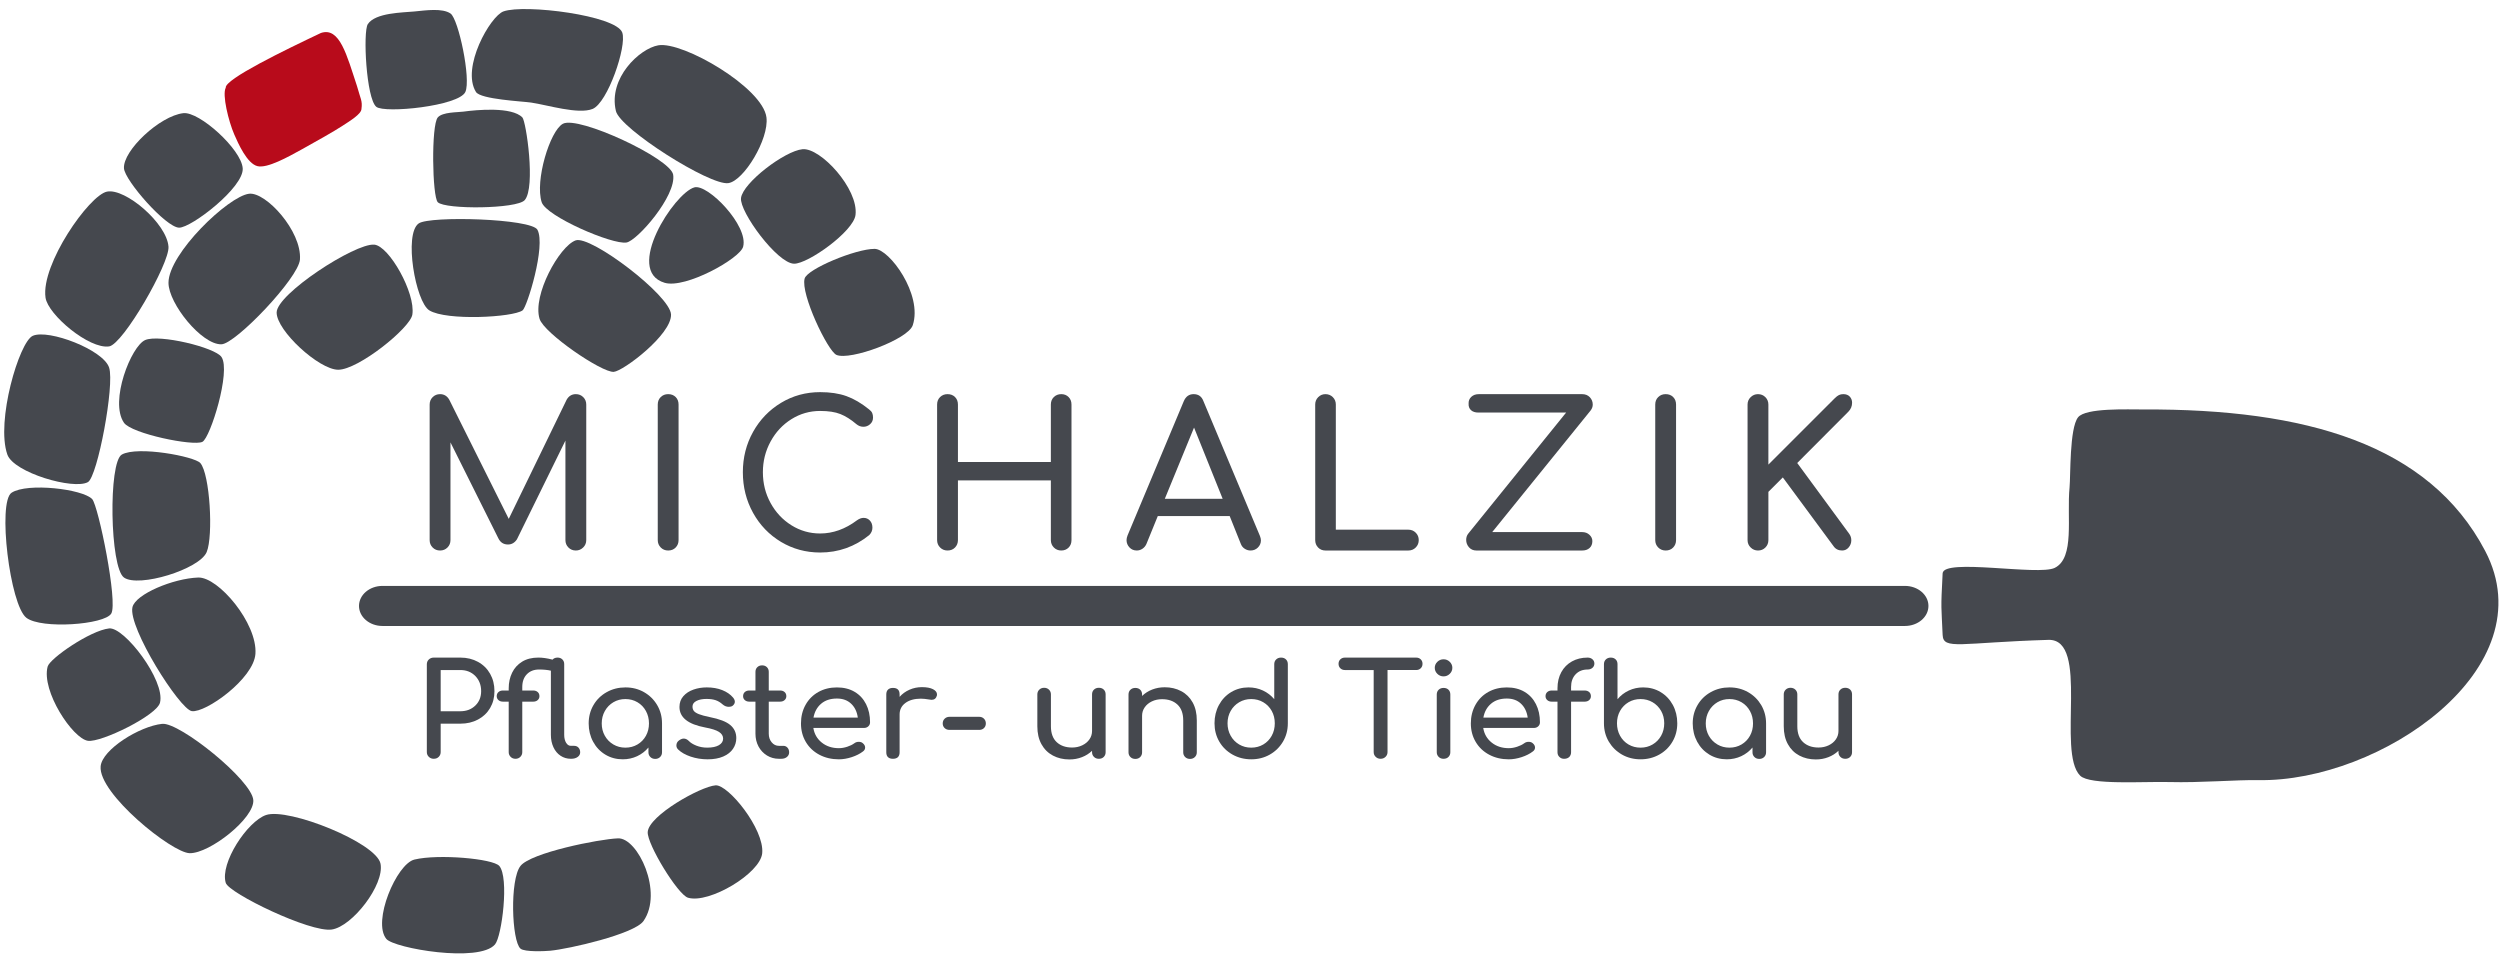 <?xml version="1.0" encoding="utf-8"?>
<!DOCTYPE svg PUBLIC "-//W3C//DTD SVG 1.1//EN" "http://www.w3.org/Graphics/SVG/1.1/DTD/svg11.dtd">
<svg xmlns="http://www.w3.org/2000/svg" xmlns:xlink="http://www.w3.org/1999/xlink" xmlns:a="http://ns.adobe.com/AdobeSVGViewerExtensions/3.0/" version="1.1" x="0px" y="0px" width="219" height="84" viewBox="-0.632 -0.941 375 143" enable-background="new -0.632 -0.941 375 143" xml:space="preserve">
<defs>
</defs>
<path fill-rule="evenodd" clip-rule="evenodd" fill="#45484E" d="M74.897,0.349c3.175-1.123,16.915,0.606,17.812,3.181  c0.714,2.056-2.203,10.535-4.453,11.451c-2.121,0.862-6.777-0.595-9.224-0.955c-1.28-0.188-7.583-0.483-8.27-1.59  C68.511,8.809,72.907,1.052,74.897,0.349z"/>
<path fill-rule="evenodd" clip-rule="evenodd" fill="#45484E" d="M61.538,0.361c1.716-0.168,4.178-0.529,5.407,0.306  c1.194,0.813,3.104,9.853,2.226,11.769c-0.971,2.118-12.122,3.248-13.358,2.226c-1.514-1.25-2.019-11.278-1.271-12.404  C55.685,0.532,59.78,0.533,61.538,0.361z"/>
<path fill-rule="evenodd" clip-rule="evenodd" fill="#45484E" d="M98.114,5.437c3.669-0.632,15.667,6.341,16.222,10.815  c0.403,3.244-3.398,9.526-5.724,9.859c-2.753,0.394-16.217-8.124-16.858-10.814C90.574,10.349,95.318,5.92,98.114,5.437z"/>
<path fill-rule="evenodd" clip-rule="evenodd" fill="#45484E" d="M26.869,15.616c2.4-0.275,8.701,5.419,8.906,8.27  c0.206,2.851-7.715,8.935-9.542,8.906c-1.984-0.033-8.157-7.086-8.271-8.906C17.798,21.214,23.35,16.019,26.869,15.616z"/>
<path fill-rule="evenodd" clip-rule="evenodd" fill="#45484E" d="M68.854,15.387c2.049-0.281,7.275-0.762,8.868,0.866  c0.562,0.575,2.019,10.48,0.355,12.403c-1.158,1.34-11.929,1.43-13.04,0.319c-0.834-0.833-1.005-11.571,0-12.722  C65.752,15.431,68.003,15.504,68.854,15.387z"/>
<path fill-rule="evenodd" clip-rule="evenodd" fill="#45484E" d="M83.803,17.206c2.304-1.254,16.151,5.196,16.539,7.634  c0.504,3.175-5.382,9.907-6.998,10.177c-2.133,0.357-12.032-3.921-12.723-6.043C79.585,25.79,81.844,18.272,83.803,17.206z"/>
<path fill-rule="evenodd" clip-rule="evenodd" fill="#45484E" d="M119.744,21.023c2.688-0.263,8.424,5.938,7.951,9.861  c-0.298,2.473-7.14,7.356-9.223,7.314c-2.523-0.05-8.217-7.814-7.952-9.859C110.817,26.052,117.06,21.286,119.744,21.023z"/>
<path fill-rule="evenodd" clip-rule="evenodd" fill="#45484E" d="M103.521,26.748c2.008-0.564,8.164,5.765,7.316,8.906  c-0.48,1.777-8.654,6.327-11.769,5.407C92.948,39.254,100.499,27.6,103.521,26.748z"/>
<path fill-rule="evenodd" clip-rule="evenodd" fill="#45484E" d="M15.419,27.384c2.75-0.55,8.985,4.774,9.223,8.269  c0.172,2.511-6.815,14.637-8.905,14.949c-2.985,0.447-9.175-4.75-9.541-7.314C5.483,38.298,12.751,27.918,15.419,27.384z"/>
<path fill-rule="evenodd" clip-rule="evenodd" fill="#45484E" d="M36.729,27.702c2.512-0.302,7.923,5.606,7.633,9.86  c-0.188,2.756-9.63,12.647-11.769,12.723c-2.945,0.103-7.952-6.101-7.952-9.225C24.643,36.679,33.627,28.077,36.729,27.702z"/>
<path fill-rule="evenodd" clip-rule="evenodd" fill="#45484E" d="M62.174,32.155c1.67-1.169,16.92-0.73,17.812,0.954  c1.285,2.432-1.568,11.603-2.227,12.086c-1.445,1.059-11.429,1.589-13.996,0C61.71,43.924,59.904,33.745,62.174,32.155z"/>
<path fill-rule="evenodd" clip-rule="evenodd" fill="#45484E" d="M85.711,34.7c2.25-0.816,14.249,8.288,14.312,11.133  c0.067,3.027-7.17,8.475-8.588,8.587c-1.777,0.141-10.466-5.79-11.131-7.952C79.214,42.929,83.264,35.586,85.711,34.7z"/>
<path fill-rule="evenodd" clip-rule="evenodd" fill="#45484E" d="M55.495,35.336c2.225,0.167,6.229,7.259,5.725,10.497  c-0.314,2.009-8.115,8.289-11.132,8.269c-2.876-0.02-9.236-5.85-9.224-8.588C40.876,42.74,52.582,35.118,55.495,35.336z"/>
<path fill-rule="evenodd" clip-rule="evenodd" fill="#45484E" d="M130.558,35.972c2.218,0.004,7.242,6.855,5.725,11.45  c-0.705,2.138-9.437,5.346-11.45,4.453c-1.313-0.582-5.398-9.138-4.771-11.45C120.452,38.988,127.715,35.966,130.558,35.972z"/>
<path fill-rule="evenodd" clip-rule="evenodd" fill="#45484E" d="M4.287,49.012c2.358-1.036,10.575,2.086,11.45,4.772  c0.846,2.596-1.736,16.359-3.181,17.174c-2.128,1.199-11.128-1.411-12.086-4.135C-1.274,61.863,2.25,49.907,4.287,49.012z"/>
<path fill-rule="evenodd" clip-rule="evenodd" fill="#45484E" d="M21.145,49.649c2.108-0.918,10.485,1.106,11.449,2.545  c1.436,2.143-1.676,12.109-2.862,12.721c-1.34,0.693-10.637-1.221-11.769-2.861C15.756,58.852,19.042,50.562,21.145,49.649z"/>
<path fill-rule="evenodd" clip-rule="evenodd" fill="#45484E" d="M17.645,66.823c2.386-1.328,10.913,0.289,11.769,1.272  c1.449,1.667,1.967,10.949,0.954,13.36c-1.09,2.593-10.215,5.374-12.405,3.816C15.846,83.765,15.602,67.961,17.645,66.823z"/>
<path fill-rule="evenodd" clip-rule="evenodd" fill="#45484E" d="M1.106,72.55c2.375-1.545,10.673-0.551,12.087,0.954  c0.929,0.99,3.891,15.484,2.862,17.175c-1.018,1.673-10.458,2.358-12.722,0.637C0.852,89.426-1.023,73.934,1.106,72.55z"/>
<path fill-rule="evenodd" clip-rule="evenodd" fill="#45484E" d="M29.097,85.271c3.013-0.108,8.906,6.862,8.586,11.451  c-0.259,3.729-7.463,8.876-9.541,8.588c-1.81-0.252-9.591-12.551-8.906-15.586C19.675,87.775,25.331,85.407,29.097,85.271z"/>
<path fill-rule="evenodd" clip-rule="evenodd" fill="#45484E" d="M15.737,92.905c2.266-0.25,8.451,7.813,7.633,11.131  c-0.473,1.924-8.858,6.016-10.814,5.725c-2.283-0.338-7.016-7.463-6.042-11.133C6.838,97.405,12.903,93.218,15.737,92.905z"/>
<path fill-rule="evenodd" clip-rule="evenodd" fill="#45484E" d="M23.689,107.218c2.606-0.282,13.49,8.475,13.676,11.451  c0.17,2.702-6.518,7.993-9.541,7.951c-2.651-0.038-13.75-8.96-13.359-13.042C14.705,111.068,20.27,107.587,23.689,107.218z"/>
<path fill-rule="evenodd" clip-rule="evenodd" fill="#45484E" d="M106.703,116.442c1.885-0.149,7.331,6.542,6.997,10.178  c-0.278,3.034-7.979,7.622-11.132,6.679c-1.529-0.456-6.16-8.038-6.043-9.86C96.684,120.967,104.444,116.619,106.703,116.442z"/>
<path fill-rule="evenodd" clip-rule="evenodd" fill="#45484E" d="M39.273,120.894c3.342-1.141,16.576,4.154,17.176,7.315  c0.598,3.163-4.227,9.4-7.315,9.861c-3.228,0.481-15.431-5.443-15.903-6.997C32.333,128.124,36.465,121.854,39.273,120.894z"/>
<path fill-rule="evenodd" clip-rule="evenodd" fill="#45484E" d="M92.072,124.394c2.959-0.116,6.834,8.092,3.817,12.403  c-1.377,1.967-11.268,4.203-13.995,4.454c-0.675,0.062-3.824,0.229-4.453-0.317c-1.323-1.158-1.62-10.339,0-12.404  C78.99,126.555,89.183,124.505,92.072,124.394z"/>
<path fill-rule="evenodd" clip-rule="evenodd" fill="#45484E" d="M61.538,127.573c3.602-0.865,11.784-0.13,12.722,0.956  c1.511,1.744,0.386,10.558-0.635,11.768c-2.377,2.814-15.14,0.585-16.303-0.816C55.179,136.896,58.845,128.221,61.538,127.573z"/>
<g id="Form_3_1_">
	<g>
		<path fill-rule="evenodd" clip-rule="evenodd" fill="#45484E" d="M285.105,86.527H56.745c-1.949,0-3.527,1.345-3.527,3.005    c0,1.659,1.579,3.005,3.527,3.005h228.36c1.948,0,3.53-1.346,3.53-3.005C288.635,87.872,287.053,86.527,285.105,86.527z"/>
	</g>
</g>
<path fill-rule="evenodd" clip-rule="evenodd" fill="#45484E" d="M320.934,60.061c24.163-0.103,42.772,5.146,51.208,21.218  c9.267,17.652-15.805,34.706-34.03,34.381c-3.275-0.058-8.715,0.414-13.361,0.288c-3.787-0.103-11.899,0.495-13.357-0.955  c-3.546-3.526,1.489-20.56-4.771-20.371c-13.212,0.402-15.765,1.568-15.86-0.749c-0.183-4.448-0.301-3.524,0-9.232  c0.121-2.309,14.367,0.389,16.813-0.818c3.046-1.5,1.784-7.568,2.227-12.086c0.164-1.666-0.025-8.851,1.274-10.498  C312.221,59.79,318.533,60.072,320.934,60.061z"/>
<path fill-rule="evenodd" clip-rule="evenodd" fill="#B80B1B" d="M47.502,3.589c2.833-0.957,3.888,3.371,5.411,7.951  c0.525,1.931,0.847,2.208,0.673,3.439c0,0.758-1.727,1.806-2.863,2.544c-1.354,0.881-3.765,2.234-6.043,3.499  c-2.159,1.198-5.218,2.891-6.68,2.545c-1.575-0.375-2.91-3.418-3.499-4.771c-0.853-1.966-1.835-5.968-1.271-6.998  C33.064,10.526,42.099,6.15,47.502,3.589z"/>
<path fill="#45484E" d="M86.855,58.212c0.3,0.3,0.451,0.671,0.451,1.111v20.332c0,0.44-0.155,0.812-0.466,1.112  c-0.311,0.3-0.676,0.45-1.096,0.45c-0.441,0-0.812-0.15-1.111-0.45c-0.301-0.3-0.451-0.671-0.451-1.112V64.729l-7.27,14.805  c-0.341,0.521-0.791,0.782-1.352,0.782c-0.661,0-1.142-0.311-1.442-0.932L66.939,65v14.656c0,0.44-0.15,0.812-0.451,1.112  c-0.3,0.3-0.671,0.45-1.111,0.45c-0.441,0-0.811-0.15-1.111-0.45c-0.3-0.3-0.451-0.671-0.451-1.112V59.324  c0-0.44,0.15-0.811,0.451-1.111s0.67-0.45,1.111-0.45c0.601,0,1.062,0.279,1.382,0.84l8.921,17.87l8.681-17.87  c0.32-0.561,0.781-0.84,1.382-0.84C86.185,57.762,86.555,57.912,86.855,58.212z"/>
<path fill="#45484E" d="M98.481,80.767c-0.3-0.3-0.45-0.671-0.45-1.112V59.324c0-0.461,0.15-0.837,0.45-1.127  c0.3-0.29,0.669-0.435,1.11-0.435c0.461,0,0.837,0.145,1.128,0.435c0.289,0.29,0.434,0.666,0.434,1.127v20.332  c0,0.44-0.145,0.812-0.434,1.112c-0.291,0.3-0.667,0.45-1.128,0.45C99.15,81.217,98.781,81.067,98.481,80.767z"/>
<path fill="#45484E" d="M116.519,79.926c-1.771-1.063-3.169-2.514-4.19-4.354c-1.022-1.844-1.533-3.875-1.533-6.098  c0-2.201,0.511-4.219,1.533-6.052c1.021-1.832,2.419-3.282,4.19-4.354c1.772-1.071,3.729-1.606,5.872-1.606  c1.522,0,2.839,0.2,3.952,0.601c1.111,0.4,2.237,1.061,3.378,1.982c0.24,0.179,0.399,0.364,0.48,0.556  c0.081,0.19,0.121,0.416,0.121,0.674c0,0.403-0.146,0.731-0.436,0.992c-0.291,0.261-0.626,0.39-1.007,0.39  c-0.38,0-0.73-0.129-1.05-0.39c-0.822-0.701-1.622-1.206-2.404-1.517c-0.781-0.311-1.792-0.466-3.034-0.466  c-1.562,0-2.999,0.411-4.31,1.232c-1.312,0.821-2.354,1.936-3.124,3.349c-0.771,1.412-1.156,2.946-1.156,4.609  c0,1.681,0.385,3.222,1.156,4.623c0.77,1.403,1.813,2.514,3.124,3.334c1.311,0.821,2.749,1.232,4.31,1.232  c1.922,0,3.765-0.659,5.527-1.98c0.341-0.242,0.671-0.362,0.991-0.362c0.381,0,0.695,0.136,0.946,0.407  c0.25,0.269,0.375,0.624,0.375,1.066c0,0.419-0.161,0.791-0.481,1.112c-2.162,1.741-4.616,2.612-7.359,2.612  C120.249,81.517,118.292,80.985,116.519,79.926z"/>
<path fill="#45484E" d="M140.385,80.767c-0.301-0.3-0.451-0.671-0.451-1.112V59.324c0-0.461,0.15-0.837,0.451-1.127  c0.3-0.29,0.671-0.435,1.111-0.435c0.461,0,0.836,0.145,1.127,0.435c0.29,0.29,0.436,0.666,0.436,1.127v8.618h13.938v-8.618  c0-0.461,0.15-0.837,0.45-1.127c0.301-0.29,0.671-0.435,1.112-0.435s0.806,0.145,1.096,0.435c0.291,0.29,0.436,0.666,0.436,1.127  v20.332c0,0.461-0.145,0.837-0.436,1.127c-0.29,0.29-0.655,0.434-1.096,0.434s-0.811-0.15-1.112-0.45  c-0.3-0.3-0.45-0.671-0.45-1.112v-8.951h-13.938v8.951c0,0.44-0.146,0.812-0.436,1.112c-0.291,0.3-0.666,0.45-1.127,0.45  C141.056,81.217,140.685,81.067,140.385,80.767z"/>
<path fill="#45484E" d="M188.506,79.685c0,0.421-0.15,0.782-0.45,1.082c-0.3,0.3-0.671,0.45-1.111,0.45  c-0.3,0-0.586-0.084-0.856-0.255c-0.271-0.169-0.466-0.405-0.586-0.706l-1.683-4.206h-10.784l-1.713,4.206  c-0.14,0.301-0.341,0.537-0.601,0.706c-0.261,0.171-0.541,0.255-0.842,0.255c-0.44,0-0.805-0.155-1.095-0.466  c-0.291-0.311-0.436-0.676-0.436-1.096c0-0.2,0.049-0.429,0.15-0.692l8.44-20.15c0.301-0.702,0.792-1.051,1.473-1.051  c0.72,0,1.211,0.35,1.471,1.051l8.471,20.21C188.456,79.285,188.506,79.506,188.506,79.685z M174.088,73.466h8.681l-4.295-10.689  L174.088,73.466z"/>
<path fill="#45484E" d="M197.083,80.767c-0.289-0.3-0.435-0.671-0.435-1.112V59.324c0-0.44,0.151-0.811,0.451-1.111  c0.301-0.3,0.661-0.45,1.082-0.45c0.438,0,0.811,0.15,1.111,0.45c0.3,0.3,0.45,0.671,0.45,1.111v18.77h10.873  c0.441,0,0.811,0.148,1.111,0.449c0.301,0.301,0.453,0.673,0.453,1.113c0,0.44-0.152,0.812-0.453,1.112  c-0.3,0.3-0.669,0.45-1.111,0.45h-12.434C197.739,81.217,197.373,81.067,197.083,80.767z"/>
<path fill="#45484E" d="M219.716,80.737c-0.28-0.321-0.421-0.692-0.421-1.111c0-0.363,0.1-0.673,0.304-0.932l14.689-18.169h-13.159  c-0.481,0-0.851-0.119-1.112-0.36c-0.258-0.24-0.38-0.561-0.359-0.962c-0.021-0.42,0.115-0.766,0.404-1.035  c0.291-0.271,0.665-0.405,1.128-0.405h15.5c0.48,0,0.866,0.156,1.156,0.464c0.289,0.311,0.435,0.676,0.435,1.098  c0,0.321-0.11,0.621-0.327,0.9l-14.752,18.229h13.488c0.442,0,0.807,0.136,1.098,0.407c0.289,0.269,0.434,0.584,0.434,0.945  c0,0.44-0.14,0.787-0.42,1.036c-0.279,0.252-0.647,0.376-1.111,0.376h-15.862C220.368,81.217,219.999,81.057,219.716,80.737z"/>
<path fill="#45484E" d="M248.105,80.767c-0.3-0.3-0.451-0.671-0.451-1.112V59.324c0-0.461,0.151-0.837,0.451-1.127  c0.3-0.29,0.67-0.435,1.111-0.435c0.46,0,0.836,0.145,1.126,0.435c0.289,0.29,0.435,0.666,0.435,1.127v20.332  c0,0.44-0.146,0.812-0.435,1.112c-0.29,0.3-0.666,0.45-1.126,0.45C248.775,81.217,248.405,81.067,248.105,80.767z"/>
<path fill="#45484E" d="M261.97,80.767c-0.313-0.3-0.468-0.671-0.468-1.112V59.324c0-0.44,0.155-0.811,0.468-1.111  c0.306-0.3,0.672-0.45,1.093-0.45c0.441,0,0.812,0.15,1.111,0.45c0.299,0.3,0.451,0.671,0.451,1.111v9.008l9.943-9.94  c0.242-0.24,0.456-0.406,0.646-0.496c0.19-0.09,0.407-0.134,0.646-0.134c0.419,0,0.744,0.125,0.976,0.374  c0.23,0.25,0.345,0.556,0.345,0.917c0,0.521-0.188,0.971-0.568,1.353l-7.662,7.685l7.81,10.634c0.2,0.281,0.301,0.601,0.301,0.961  c0,0.399-0.13,0.755-0.391,1.066c-0.259,0.311-0.59,0.466-0.989,0.466c-0.564,0-0.991-0.221-1.29-0.66l-7.602-10.302l-2.164,2.164  v7.237c0,0.44-0.152,0.812-0.451,1.112c-0.3,0.3-0.67,0.45-1.111,0.45C262.642,81.217,262.276,81.067,261.97,80.767z"/>
<path fill="#45484E" d="M63.693,112.169c-0.2-0.194-0.3-0.433-0.3-0.719V98.292c0-0.298,0.1-0.542,0.3-0.73s0.447-0.281,0.739-0.281  h3.993c0.985,0,1.867,0.214,2.645,0.642c0.779,0.426,1.383,1.022,1.817,1.787c0.433,0.765,0.649,1.632,0.649,2.604  c0,0.946-0.216,1.788-0.649,2.527c-0.434,0.74-1.038,1.315-1.817,1.729c-0.778,0.415-1.66,0.621-2.645,0.621H65.47v4.258  c0,0.286-0.097,0.524-0.29,0.719c-0.193,0.195-0.442,0.291-0.749,0.291C64.14,112.46,63.893,112.364,63.693,112.169z   M68.425,105.328c0.904,0,1.651-0.282,2.237-0.847c0.584-0.564,0.878-1.284,0.878-2.167c0-0.919-0.294-1.677-0.878-2.274  c-0.586-0.596-1.333-0.893-2.237-0.893H65.47v6.181H68.425z"/>
<path fill="#45484E" d="M86.144,110.788c0.167,0.183,0.25,0.415,0.25,0.702c0,0.283-0.127,0.517-0.38,0.697  c-0.252,0.184-0.578,0.272-0.978,0.272h-0.04c-0.572,0-1.088-0.151-1.547-0.456c-0.459-0.305-0.815-0.731-1.068-1.282  s-0.38-1.169-0.38-1.857v-9.622c-0.505-0.117-1.097-0.174-1.776-0.174c-0.759,0-1.368,0.237-1.827,0.709  c-0.459,0.473-0.689,1.111-0.689,1.915v0.525h1.638c0.279,0,0.505,0.078,0.677,0.233c0.175,0.154,0.26,0.362,0.26,0.622  c0,0.234-0.085,0.427-0.26,0.583c-0.172,0.157-0.398,0.234-0.677,0.234h-1.638v7.581c0,0.271-0.097,0.505-0.289,0.699  c-0.194,0.195-0.438,0.291-0.729,0.291c-0.293,0-0.536-0.096-0.729-0.291c-0.192-0.194-0.289-0.428-0.289-0.699v-7.581h-0.858  c-0.28,0-0.506-0.077-0.679-0.234c-0.173-0.156-0.26-0.348-0.26-0.583c0-0.259,0.087-0.467,0.26-0.622  c0.172-0.155,0.399-0.233,0.679-0.233h0.858v-0.333c0-0.852,0.17-1.632,0.509-2.33c0.339-0.702,0.842-1.255,1.507-1.663  c0.666-0.41,1.477-0.612,2.436-0.612c0.612,0,1.298,0.096,2.056,0.292l0.061,0.019c0.187-0.207,0.439-0.31,0.758-0.31  c0.292,0,0.533,0.09,0.718,0.272c0.187,0.181,0.28,0.416,0.28,0.701v10.611c0,0.48,0.094,0.875,0.279,1.186  c0.187,0.31,0.426,0.467,0.719,0.467h0.5C85.761,110.518,85.978,110.607,86.144,110.788z"/>
<path fill="#45484E" d="M95.965,102.461c0.832,0.472,1.491,1.12,1.977,1.942c0.486,0.824,0.729,1.74,0.729,2.75v4.336  c0,0.283-0.096,0.521-0.29,0.708c-0.194,0.188-0.436,0.281-0.729,0.281c-0.292,0-0.536-0.093-0.728-0.281  c-0.193-0.187-0.29-0.425-0.29-0.708v-0.72c-0.466,0.558-1.031,0.99-1.698,1.303c-0.665,0.31-1.384,0.465-2.156,0.465  c-0.958,0-1.827-0.232-2.604-0.698c-0.779-0.468-1.392-1.112-1.837-1.935c-0.446-0.823-0.669-1.74-0.669-2.751  c0-1.011,0.239-1.926,0.719-2.75c0.479-0.822,1.14-1.47,1.986-1.942c0.846-0.473,1.78-0.709,2.805-0.709  C94.206,101.752,95.134,101.988,95.965,102.461z M94.987,110.313c0.54-0.317,0.962-0.751,1.269-1.301  c0.305-0.551,0.458-1.168,0.458-1.857c0-0.686-0.153-1.308-0.458-1.864c-0.307-0.557-0.729-0.997-1.269-1.314  c-0.538-0.317-1.142-0.477-1.806-0.477c-0.666,0-1.268,0.159-1.807,0.477c-0.539,0.317-0.966,0.757-1.278,1.314  c-0.313,0.556-0.469,1.178-0.469,1.864c0,0.689,0.157,1.307,0.469,1.857c0.312,0.55,0.739,0.984,1.278,1.301  c0.54,0.318,1.141,0.476,1.807,0.476C93.845,110.788,94.449,110.631,94.987,110.313z"/>
<path fill="#45484E" d="M102.962,112.131c-0.798-0.271-1.423-0.629-1.875-1.07c-0.173-0.168-0.26-0.369-0.26-0.601  c0-0.312,0.133-0.565,0.399-0.758c0.253-0.184,0.485-0.274,0.699-0.274c0.267,0,0.52,0.116,0.76,0.351  c0.252,0.271,0.631,0.507,1.137,0.709c0.506,0.2,1.044,0.3,1.618,0.3c0.758,0,1.348-0.122,1.767-0.369  c0.419-0.246,0.63-0.577,0.63-0.991c0-0.401-0.208-0.734-0.62-1.001c-0.412-0.265-1.111-0.489-2.095-0.67  c-2.556-0.48-3.834-1.504-3.834-3.072c0-0.633,0.193-1.17,0.579-1.613c0.386-0.44,0.891-0.77,1.517-0.99  c0.626-0.222,1.292-0.33,1.997-0.33c0.866,0,1.641,0.133,2.327,0.406c0.685,0.275,1.228,0.649,1.627,1.127  c0.172,0.21,0.259,0.417,0.259,0.623c0,0.222-0.113,0.422-0.339,0.604c-0.146,0.104-0.333,0.154-0.559,0.154  c-0.348,0-0.659-0.122-0.939-0.368c-0.333-0.299-0.686-0.51-1.058-0.633c-0.373-0.121-0.826-0.184-1.358-0.184  c-0.613,0-1.115,0.101-1.507,0.303c-0.393,0.2-0.589,0.481-0.589,0.844c0,0.259,0.066,0.476,0.2,0.65  c0.132,0.175,0.385,0.338,0.758,0.487c0.373,0.148,0.912,0.294,1.617,0.437c1.452,0.284,2.479,0.68,3.085,1.187  c0.605,0.505,0.908,1.159,0.908,1.963c0,0.596-0.167,1.137-0.499,1.623c-0.333,0.486-0.822,0.868-1.468,1.147  c-0.646,0.277-1.421,0.417-2.327,0.417C104.613,112.538,103.762,112.402,102.962,112.131z"/>
<path fill="#45484E" d="M117.488,110.788c0.166,0.183,0.25,0.415,0.25,0.702c0,0.283-0.109,0.517-0.33,0.697  c-0.219,0.184-0.502,0.272-0.848,0.272h-0.36c-0.653,0-1.248-0.165-1.787-0.494c-0.538-0.332-0.961-0.781-1.268-1.352  c-0.306-0.569-0.459-1.212-0.459-1.925v-4.8h-0.918c-0.279,0-0.506-0.077-0.679-0.234c-0.173-0.156-0.258-0.348-0.258-0.583  c0-0.259,0.085-0.467,0.258-0.622c0.173-0.155,0.4-0.233,0.679-0.233h0.918v-2.799c0-0.286,0.094-0.519,0.28-0.701  c0.187-0.181,0.425-0.271,0.718-0.271c0.292,0,0.533,0.09,0.719,0.271c0.186,0.183,0.279,0.416,0.279,0.701v2.799h1.697  c0.28,0,0.506,0.078,0.679,0.233c0.173,0.154,0.26,0.362,0.26,0.622c0,0.234-0.086,0.427-0.26,0.583  c-0.173,0.157-0.399,0.234-0.679,0.234h-1.697v4.8c0,0.519,0.146,0.954,0.439,1.302c0.292,0.35,0.652,0.526,1.078,0.526h0.679  C117.119,110.518,117.322,110.607,117.488,110.788z"/>
<path fill="#45484E" d="M129.616,107.591c-0.173,0.163-0.393,0.244-0.659,0.244h-7.587c0.146,0.908,0.569,1.639,1.268,2.196  c0.699,0.559,1.554,0.837,2.566,0.837c0.399,0,0.815-0.072,1.248-0.214c0.433-0.143,0.789-0.316,1.068-0.525  c0.187-0.142,0.406-0.214,0.659-0.214c0.253,0,0.453,0.066,0.598,0.196c0.24,0.194,0.36,0.414,0.36,0.661  c0,0.233-0.106,0.427-0.319,0.583c-0.453,0.349-1.016,0.635-1.688,0.856c-0.672,0.218-1.314,0.328-1.926,0.328  c-1.092,0-2.07-0.229-2.936-0.689c-0.864-0.459-1.541-1.098-2.026-1.915c-0.485-0.816-0.728-1.743-0.728-2.78  s0.229-1.966,0.688-2.788c0.459-0.822,1.099-1.465,1.917-1.925c0.819-0.459,1.747-0.688,2.785-0.688c1.025,0,1.91,0.219,2.655,0.661  c0.746,0.439,1.318,1.057,1.718,1.846c0.399,0.791,0.599,1.697,0.599,2.722C129.875,107.226,129.79,107.431,129.616,107.591z   M122.538,104.2c-0.605,0.517-0.987,1.211-1.147,2.079h6.649c-0.121-0.868-0.453-1.562-0.999-2.079  c-0.545-0.519-1.257-0.778-2.136-0.778C123.932,103.422,123.144,103.682,122.538,104.2z"/>
<path fill="#45484E" d="M139.32,102.021c0.398,0.208,0.598,0.468,0.598,0.78c0,0.09-0.006,0.154-0.02,0.192  c-0.12,0.415-0.386,0.623-0.798,0.623c-0.066,0-0.167-0.014-0.3-0.04c-0.532-0.09-0.965-0.135-1.297-0.135  c-0.958,0-1.731,0.212-2.316,0.64c-0.585,0.429-0.878,1.004-0.878,1.732v5.676c0,0.31-0.083,0.55-0.25,0.72  c-0.167,0.165-0.416,0.25-0.748,0.25c-0.32,0-0.566-0.079-0.74-0.243c-0.172-0.16-0.259-0.403-0.259-0.727v-8.688  c0-0.312,0.086-0.551,0.259-0.72c0.174-0.169,0.419-0.253,0.74-0.253c0.666,0,0.998,0.323,0.998,0.973v0.369  c0.399-0.454,0.891-0.81,1.477-1.07c0.586-0.26,1.21-0.388,1.876-0.388C138.367,101.712,138.919,101.816,139.32,102.021z"/>
<path fill="#45484E" d="M141.065,107.854c-0.193-0.181-0.29-0.414-0.29-0.7c0-0.284,0.097-0.521,0.29-0.708s0.436-0.284,0.728-0.284  h4.453c0.292,0,0.532,0.096,0.718,0.284c0.187,0.188,0.28,0.425,0.28,0.708c0,0.286-0.093,0.519-0.28,0.7  c-0.186,0.183-0.426,0.272-0.718,0.272h-4.453C141.501,108.126,141.258,108.036,141.065,107.854z"/>
<path fill="#45484E" d="M164.933,102.082c0.187,0.181,0.279,0.42,0.279,0.72v8.668c0,0.285-0.093,0.521-0.279,0.709  s-0.433,0.281-0.739,0.281c-0.293,0-0.537-0.093-0.729-0.281c-0.193-0.188-0.29-0.424-0.29-0.709v-0.214  c-0.426,0.415-0.932,0.734-1.518,0.961c-0.586,0.229-1.211,0.341-1.876,0.341c-0.919,0-1.743-0.193-2.476-0.583  c-0.731-0.389-1.305-0.954-1.717-1.701c-0.413-0.744-0.618-1.643-0.618-2.691v-4.781c0-0.285,0.096-0.522,0.29-0.71  c0.192-0.189,0.435-0.282,0.728-0.282s0.536,0.093,0.729,0.282c0.192,0.188,0.29,0.425,0.29,0.71v4.781  c0,1.048,0.29,1.842,0.868,2.381c0.579,0.537,1.348,0.806,2.305,0.806c0.559,0,1.068-0.111,1.528-0.332  c0.459-0.22,0.818-0.518,1.078-0.895c0.26-0.374,0.39-0.795,0.39-1.263v-5.479c0-0.299,0.097-0.539,0.29-0.72  c0.192-0.182,0.436-0.272,0.729-0.272C164.5,101.81,164.747,101.9,164.933,102.082z"/>
<path fill="#45484E" d="M176.552,102.314c0.731,0.388,1.305,0.957,1.718,1.701c0.412,0.746,0.618,1.643,0.618,2.692v4.783  c0,0.283-0.097,0.521-0.289,0.708c-0.193,0.188-0.437,0.281-0.729,0.281c-0.293,0-0.536-0.093-0.729-0.281  c-0.192-0.187-0.29-0.425-0.29-0.708v-4.783c0-1.05-0.29-1.844-0.868-2.381c-0.58-0.539-1.348-0.805-2.306-0.805  c-0.56,0-1.069,0.108-1.528,0.329c-0.459,0.221-0.818,0.517-1.078,0.895c-0.26,0.375-0.39,0.798-0.39,1.263v5.483  c0,0.283-0.094,0.521-0.28,0.708c-0.186,0.188-0.433,0.281-0.738,0.281c-0.293,0-0.536-0.093-0.729-0.281  c-0.193-0.187-0.289-0.425-0.289-0.708v-8.67c0-0.298,0.096-0.538,0.289-0.72c0.194-0.181,0.436-0.271,0.729-0.271  c0.306,0,0.553,0.09,0.738,0.271c0.186,0.182,0.28,0.421,0.28,0.72v0.215c0.425-0.415,0.931-0.736,1.517-0.963  c0.585-0.227,1.21-0.341,1.877-0.341C174.996,101.73,175.82,101.926,176.552,102.314z"/>
<path fill="#45484E" d="M192.263,97.553c0.186,0.181,0.28,0.422,0.28,0.719v8.864c0,1.009-0.242,1.927-0.728,2.751  c-0.487,0.821-1.146,1.47-1.978,1.943c-0.832,0.472-1.759,0.708-2.784,0.708c-1.024,0-1.959-0.236-2.805-0.708  c-0.845-0.474-1.507-1.123-1.986-1.943c-0.48-0.824-0.718-1.742-0.718-2.751c0-1.011,0.222-1.926,0.668-2.751  c0.446-0.822,1.057-1.467,1.836-1.933c0.779-0.466,1.647-0.699,2.606-0.699c0.771,0,1.491,0.156,2.154,0.466  c0.667,0.312,1.232,0.745,1.697,1.303v-5.25c0-0.297,0.097-0.538,0.291-0.719c0.193-0.182,0.435-0.272,0.728-0.272  C191.832,97.281,192.077,97.371,192.263,97.553z M188.861,110.313c0.538-0.317,0.96-0.754,1.266-1.312  c0.308-0.557,0.459-1.179,0.459-1.865c0-0.687-0.151-1.307-0.459-1.857c-0.305-0.55-0.728-0.985-1.266-1.302  c-0.537-0.317-1.142-0.477-1.808-0.477c-0.665,0-1.267,0.159-1.806,0.477c-0.54,0.317-0.966,0.752-1.278,1.302  c-0.313,0.551-0.47,1.171-0.47,1.857c0,0.686,0.157,1.308,0.47,1.865c0.312,0.558,0.738,0.995,1.278,1.312  c0.539,0.318,1.141,0.476,1.806,0.476C187.719,110.788,188.324,110.631,188.861,110.313z"/>
<path fill="#45484E" d="M212.477,97.543c0.18,0.173,0.269,0.398,0.269,0.669c0,0.272-0.088,0.497-0.269,0.67  c-0.179,0.175-0.406,0.264-0.686,0.264h-4.294v12.303c0,0.286-0.099,0.524-0.3,0.719c-0.201,0.195-0.445,0.291-0.739,0.291  c-0.292,0-0.538-0.096-0.737-0.291c-0.201-0.194-0.301-0.433-0.301-0.719V99.147h-4.311c-0.279,0-0.511-0.089-0.69-0.264  c-0.18-0.173-0.269-0.398-0.269-0.67c0-0.271,0.089-0.496,0.269-0.669c0.18-0.174,0.411-0.263,0.69-0.263h10.682  C212.071,97.281,212.297,97.369,212.477,97.543z"/>
<path fill="#45484E" d="M214.972,99.719c-0.258-0.252-0.389-0.554-0.389-0.903s0.13-0.652,0.389-0.903  c0.26-0.253,0.57-0.379,0.929-0.379c0.358,0,0.669,0.126,0.928,0.379c0.259,0.251,0.39,0.554,0.39,0.903s-0.131,0.651-0.39,0.903  c-0.259,0.253-0.57,0.379-0.928,0.379C215.542,100.099,215.231,99.973,214.972,99.719z M215.172,112.179  c-0.192-0.188-0.29-0.424-0.29-0.709v-8.65c0-0.298,0.097-0.538,0.29-0.72c0.192-0.181,0.435-0.271,0.728-0.271  c0.308,0,0.553,0.09,0.74,0.271c0.185,0.182,0.278,0.421,0.278,0.72v8.65c0,0.285-0.093,0.521-0.278,0.709  c-0.187,0.188-0.432,0.281-0.74,0.281C215.607,112.46,215.365,112.367,215.172,112.179z"/>
<path fill="#45484E" d="M230.1,107.591c-0.175,0.163-0.393,0.244-0.658,0.244h-7.589c0.147,0.908,0.569,1.639,1.27,2.196  c0.697,0.559,1.552,0.837,2.563,0.837c0.401,0,0.815-0.072,1.249-0.214c0.433-0.143,0.788-0.316,1.067-0.525  c0.187-0.142,0.407-0.214,0.66-0.214c0.252,0,0.452,0.066,0.601,0.196c0.238,0.194,0.358,0.414,0.358,0.661  c0,0.233-0.106,0.427-0.32,0.583c-0.453,0.349-1.015,0.635-1.688,0.856c-0.669,0.218-1.314,0.328-1.926,0.328  c-1.09,0-2.071-0.229-2.933-0.689c-0.866-0.459-1.543-1.098-2.027-1.915c-0.486-0.816-0.733-1.743-0.733-2.78  s0.234-1.966,0.693-2.788c0.459-0.822,1.097-1.465,1.915-1.925c0.821-0.459,1.75-0.688,2.785-0.688c1.025,0,1.913,0.219,2.657,0.661  c0.745,0.439,1.318,1.057,1.716,1.846c0.399,0.791,0.6,1.697,0.6,2.722C230.359,107.226,230.273,107.431,230.1,107.591z   M223.022,104.2c-0.607,0.517-0.991,1.211-1.148,2.079h6.649c-0.121-0.868-0.456-1.562-1.001-2.079  c-0.544-0.519-1.256-0.778-2.136-0.778C224.417,103.422,223.626,103.682,223.022,104.2z"/>
<path fill="#45484E" d="M235.708,99.789c-0.451,0.479-0.679,1.114-0.679,1.904v0.525h2.035c0.279,0,0.507,0.078,0.681,0.233  c0.173,0.154,0.258,0.362,0.258,0.622c0,0.234-0.085,0.427-0.258,0.583c-0.174,0.157-0.401,0.234-0.681,0.234h-2.035v7.581  c0,0.299-0.095,0.537-0.279,0.718c-0.187,0.184-0.446,0.272-0.778,0.272c-0.265,0-0.496-0.089-0.689-0.272  c-0.195-0.181-0.291-0.419-0.291-0.718v-7.581h-0.857c-0.277,0-0.504-0.077-0.677-0.234c-0.173-0.156-0.26-0.348-0.26-0.583  c0-0.259,0.087-0.467,0.26-0.622c0.173-0.155,0.399-0.233,0.677-0.233h0.857v-0.333c0-0.919,0.191-1.725,0.571-2.418  c0.379-0.694,0.91-1.23,1.597-1.614c0.685-0.38,1.468-0.572,2.347-0.572c0.291,0,0.536,0.084,0.729,0.252  c0.191,0.169,0.288,0.381,0.288,0.641s-0.097,0.473-0.288,0.642c-0.193,0.168-0.438,0.252-0.729,0.252  C236.762,99.068,236.162,99.309,235.708,99.789z"/>
<path fill="#45484E" d="M248.455,102.451c0.78,0.466,1.391,1.111,1.84,1.933c0.443,0.825,0.665,1.741,0.665,2.751  c0,1.009-0.238,1.927-0.719,2.751c-0.478,0.821-1.142,1.47-1.983,1.943c-0.845,0.472-1.78,0.708-2.806,0.708  s-1.953-0.236-2.786-0.708c-0.831-0.474-1.49-1.123-1.978-1.943c-0.486-0.824-0.727-1.742-0.727-2.751v-8.864  c0-0.297,0.097-0.538,0.289-0.719c0.193-0.182,0.434-0.272,0.728-0.272c0.309,0,0.553,0.09,0.74,0.272  c0.187,0.181,0.278,0.422,0.278,0.719v5.25c0.466-0.558,1.032-0.992,1.698-1.303c0.663-0.31,1.385-0.466,2.153-0.466  C246.807,101.752,247.678,101.985,248.455,102.451z M247.257,110.313c0.539-0.317,0.965-0.754,1.28-1.312  c0.31-0.557,0.466-1.179,0.466-1.865c0-0.687-0.156-1.307-0.466-1.857c-0.315-0.55-0.741-0.985-1.28-1.302  c-0.54-0.317-1.14-0.477-1.806-0.477s-1.27,0.159-1.809,0.477c-0.538,0.317-0.96,0.752-1.267,1.302  c-0.307,0.551-0.46,1.171-0.46,1.857c0,0.686,0.153,1.308,0.46,1.865c0.307,0.558,0.729,0.995,1.267,1.312  c0.539,0.318,1.143,0.476,1.809,0.476S246.717,110.631,247.257,110.313z"/>
<path fill="#45484E" d="M261.573,102.461c0.831,0.472,1.49,1.12,1.978,1.942c0.481,0.824,0.728,1.74,0.728,2.75v4.336  c0,0.283-0.098,0.521-0.289,0.708c-0.194,0.188-0.437,0.281-0.729,0.281c-0.294,0-0.537-0.093-0.729-0.281  c-0.193-0.187-0.29-0.425-0.29-0.708v-0.72c-0.466,0.558-1.031,0.99-1.698,1.303c-0.665,0.31-1.385,0.465-2.157,0.465  c-0.955,0-1.825-0.232-2.605-0.698c-0.776-0.468-1.391-1.112-1.837-1.935c-0.443-0.823-0.669-1.74-0.669-2.751  c0-1.011,0.242-1.926,0.722-2.75c0.479-0.822,1.139-1.47,1.985-1.942c0.846-0.473,1.779-0.709,2.806-0.709  C259.812,101.752,260.742,101.988,261.573,102.461z M260.595,110.313c0.538-0.317,0.96-0.751,1.267-1.301  c0.307-0.551,0.46-1.168,0.46-1.857c0-0.686-0.153-1.308-0.46-1.864c-0.307-0.557-0.729-0.997-1.267-1.314  c-0.541-0.317-1.142-0.477-1.808-0.477c-0.667,0-1.268,0.159-1.806,0.477c-0.542,0.317-0.966,0.757-1.281,1.314  c-0.31,0.556-0.468,1.178-0.468,1.864c0,0.689,0.158,1.307,0.468,1.857c0.315,0.55,0.739,0.984,1.281,1.301  c0.538,0.318,1.139,0.476,1.806,0.476C259.454,110.788,260.054,110.631,260.595,110.313z"/>
<path fill="#45484E" d="M276.895,102.082c0.188,0.181,0.279,0.42,0.279,0.72v8.668c0,0.285-0.092,0.521-0.279,0.709  c-0.186,0.188-0.43,0.281-0.739,0.281c-0.292,0-0.534-0.093-0.727-0.281c-0.194-0.188-0.29-0.424-0.29-0.709v-0.214  c-0.43,0.415-0.933,0.734-1.52,0.961c-0.587,0.229-1.21,0.341-1.877,0.341c-0.918,0-1.744-0.193-2.475-0.583  c-0.731-0.389-1.305-0.954-1.714-1.701c-0.416-0.744-0.622-1.643-0.622-2.691v-4.781c0-0.285,0.097-0.522,0.289-0.71  c0.193-0.189,0.435-0.282,0.729-0.282c0.292,0,0.533,0.093,0.727,0.282c0.194,0.188,0.29,0.425,0.29,0.71v4.781  c0,1.048,0.291,1.842,0.871,2.381c0.579,0.537,1.346,0.806,2.306,0.806c0.56,0,1.068-0.111,1.528-0.332  c0.459-0.22,0.817-0.518,1.076-0.895c0.26-0.374,0.391-0.795,0.391-1.263v-5.479c0-0.299,0.096-0.539,0.29-0.72  c0.192-0.182,0.435-0.272,0.727-0.272C276.465,101.81,276.709,101.9,276.895,102.082z"/>
</svg>
